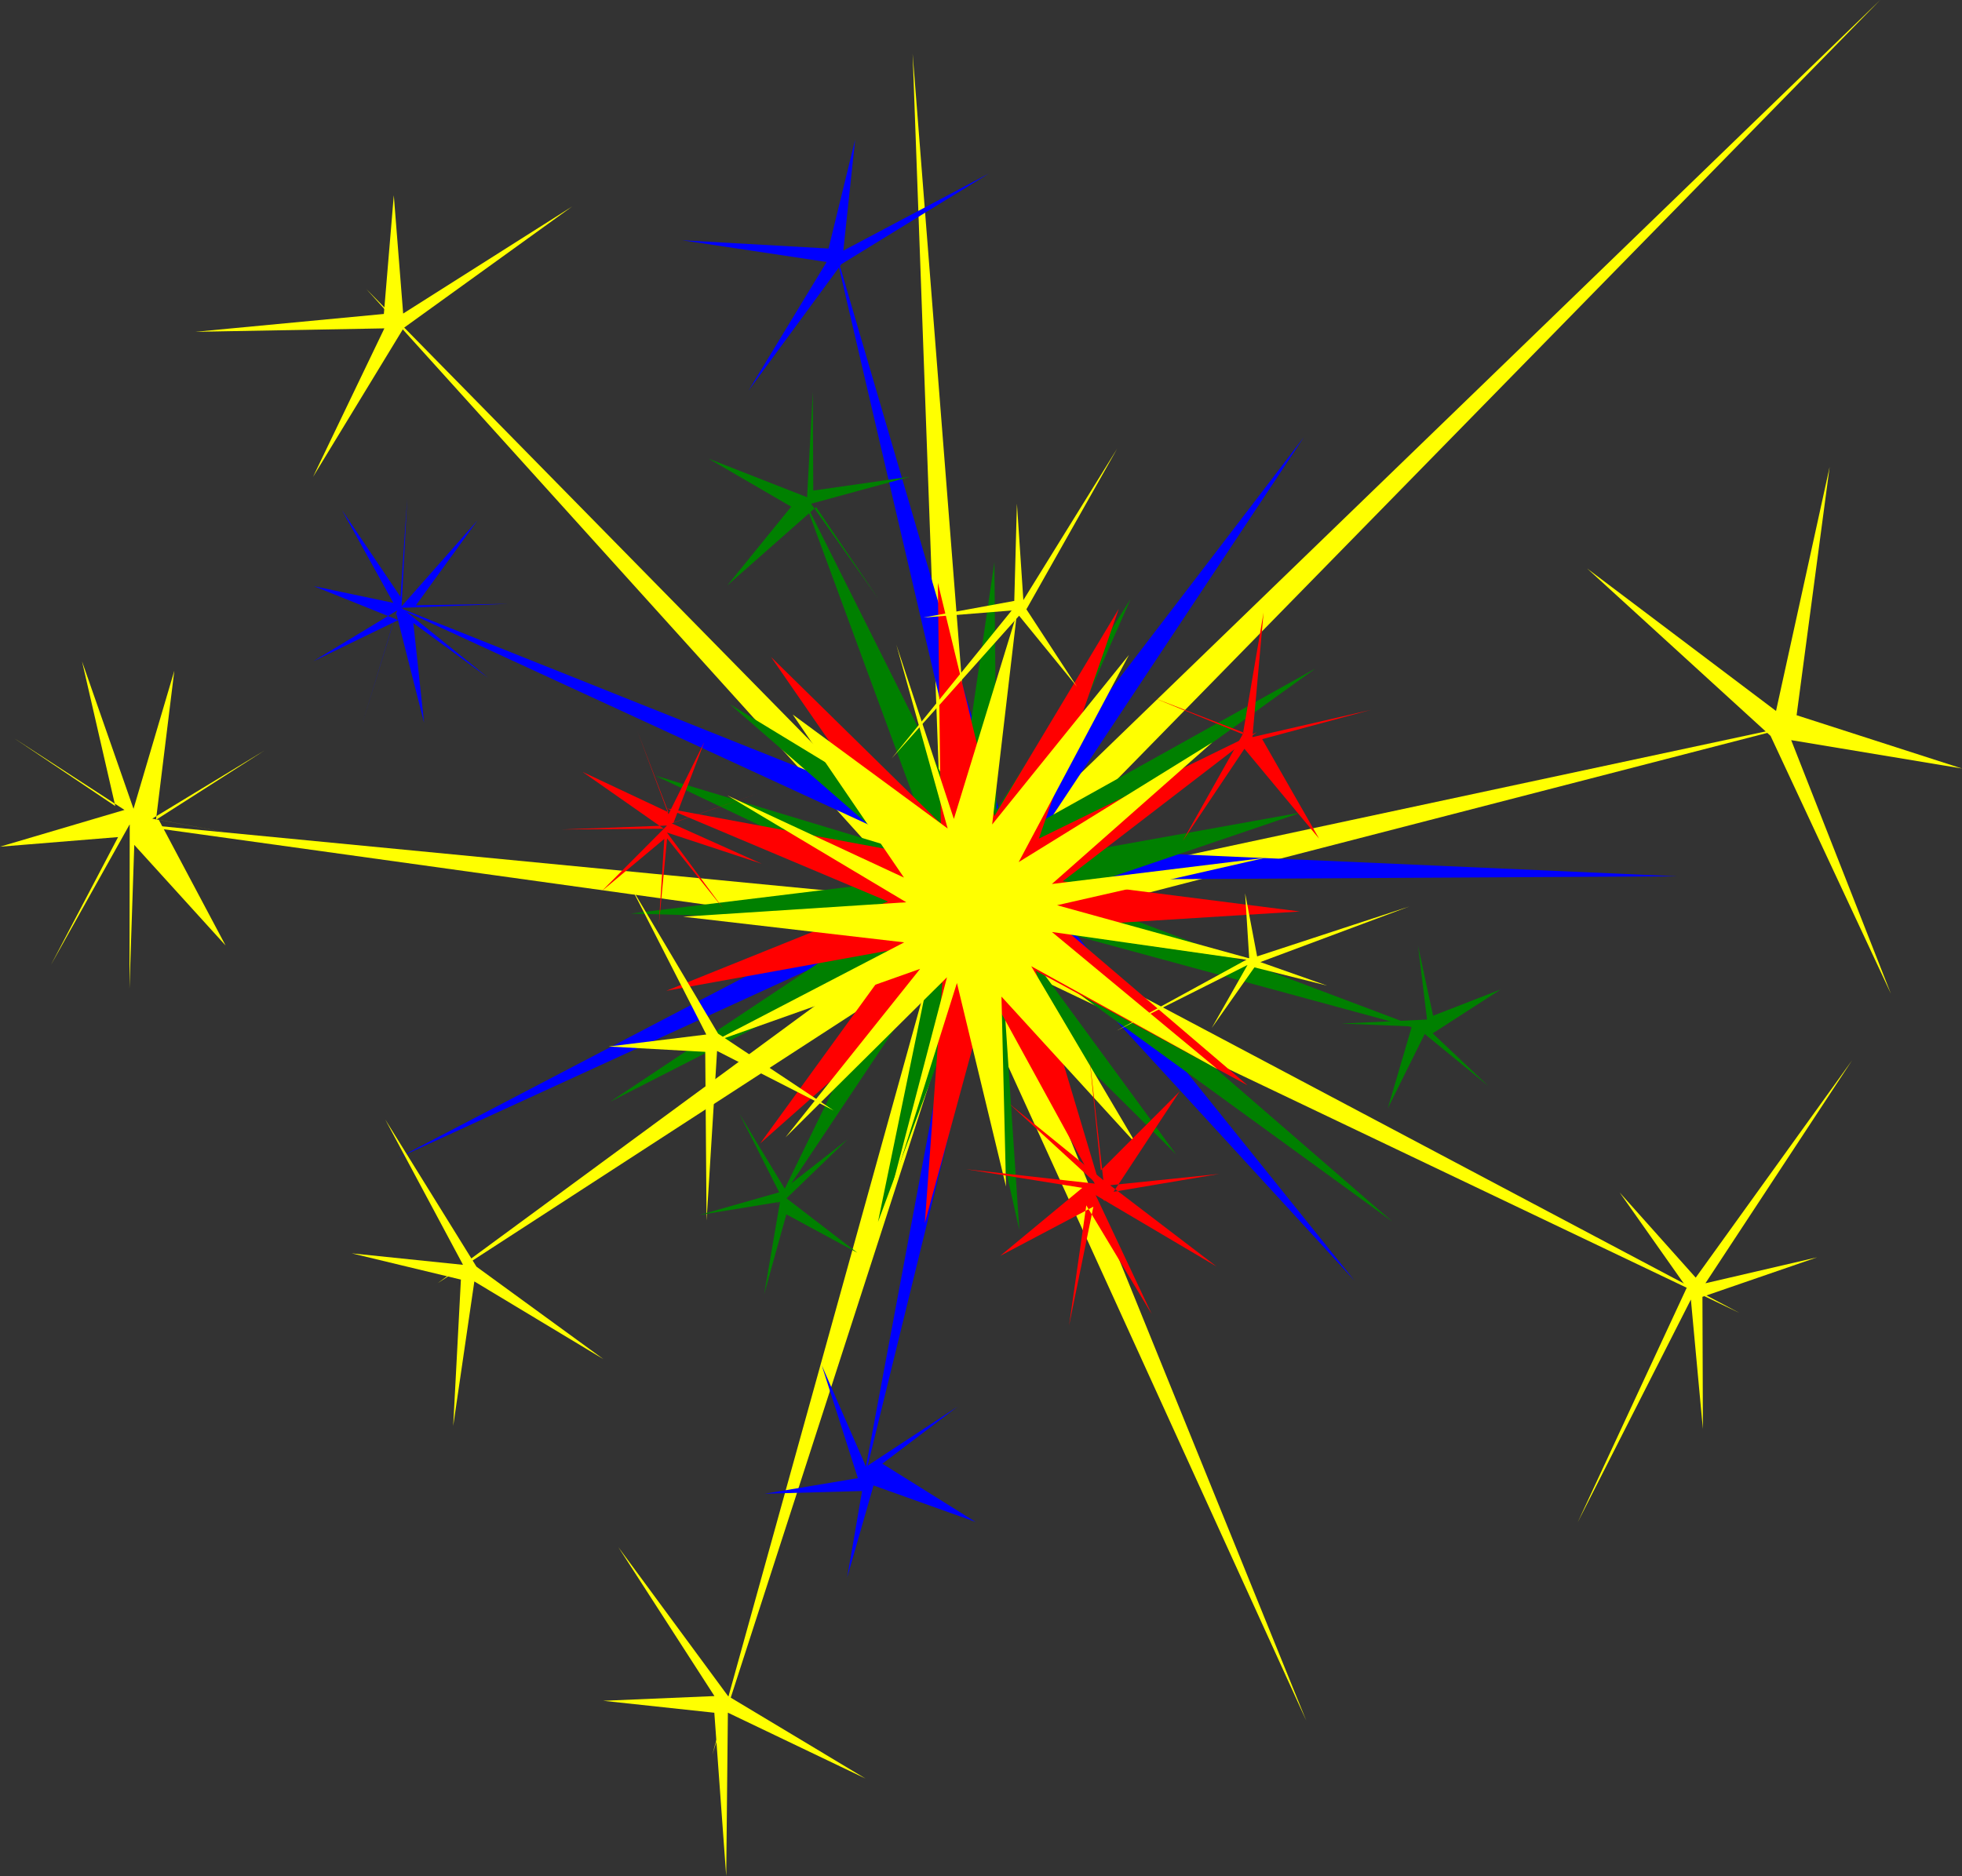 <?xml version="1.0" encoding="UTF-8" standalone="no"?>
<!-- Created with Inkscape (http://www.inkscape.org/) -->

<svg
   xmlns:dc="http://purl.org/dc/elements/1.1/"
   xmlns:cc="http://creativecommons.org/ns#"
   xmlns:rdf="http://www.w3.org/1999/02/22-rdf-syntax-ns#"
   xmlns:svg="http://www.w3.org/2000/svg"
   xmlns="http://www.w3.org/2000/svg"
   xmlns:sodipodi="http://sodipodi.sourceforge.net/DTD/sodipodi-0.dtd"
   xmlns:inkscape="http://www.inkscape.org/namespaces/inkscape"
   id="svg2"
   sodipodi:docname="newnhamm-MultiColored-Sparkle.svg"
   viewBox="0 0 341.504 326.63"
   sodipodi:version="0.32"
   inkscape:output_extension="org.inkscape.output.svg.inkscape"
   inkscape:version="0.48.5 r10040"
   version="1.1"
   width="100%"
   height="100%">
  <rect x="0" y="0" width="341.504" height="326.63" fill="#333333" stroke="none"/>
  <defs
     id="defs30" />
  <sodipodi:namedview
     id="base"
     bordercolor="#666666"
     inkscape:pageshadow="2"
     guidetolerance="10"
     pagecolor="#ffffff"
     gridtolerance="10000"
     inkscape:window-height="1001"
     inkscape:zoom="1.2062368"
     objecttolerance="10"
     showgrid="false"
     borderopacity="1.0"
     inkscape:current-layer="layer1"
     inkscape:cx="199.1226"
     inkscape:cy="185.79687"
     inkscape:window-y="27"
     inkscape:window-x="0"
     inkscape:window-width="1677"
     inkscape:pageopacity="0.0"
     inkscape:document-units="px"
     fit-margin-top="0"
     fit-margin-left="0"
     fit-margin-right="0"
     fit-margin-bottom="0"
     inkscape:window-maximized="0" />
  <g
     id="layer1"
     inkscape:label="Layer 1"
     inkscape:groupmode="layer"
     transform="translate(-185.776,-336.48)">
    <path
       id="path3172"
       sodipodi:nodetypes="ccccccccccccccccccc"
       style="fill:#ffff00"
       d="m 488.52,565.05 -129.2,-61.67 53.82,132.66 -59.34,-130.29 -44.04,136.22 38.29,-137.95 -86.09,55.86 82.8,-60.88 -141.8,-19.72 142.5,13.76 -95.94,-106.26 100.31,102.14 -5.2,-143.07 11.2,142.73 157.21,-152.1 -152.4,155.69 139.99,-29.96 -138.61,35.8 126.5,67.04 z"
       inkscape:connector-curvature="0" />
    <path
       id="path3180"
       sodipodi:nodetypes="ccccccccccccccc"
       style="fill:#0000ff"
       d="m 335.66,596.32 19.48,-104.12 -100.03,45.86 97.37,-50.85 -99.49,-45.84 101.93,40.72 -24.04,-103.02 29.74,101.63 52.11,-68.12 -47.44,71.5 112.39,4.96 -112.26,0.64 56.12,69.76 -60.64,-66.14 -25.24,103.02 z"
       inkscape:connector-curvature="0" />
    <path
       id="path3184"
       style="fill:#ffff00"
       d="m 290.81,573.11 -22.47,-13.53 -3.68,25.16 1.34,-25.48 -19,-4.57 19.37,2 -13.56,-25.34 15.9,25.66 22.1,16.1 z"
       sodipodi:nodetypes="cccccccccc"
       inkscape:transform-center-y="-40.876453"
       inkscape:transform-center-x="-82.384082"
       inkscape:connector-curvature="0" />
    <path
       id="path3193"
       style="fill:#ffff00"
       d="m 336.43,646.13 -23.96,-11.47 -0.29,28.45 -2.07,-28.44 -19.35,-2.08 19.37,-0.82 -16.74,-25.95 19.1,25.94 23.94,14.37 z"
       inkscape:transform-center-x="9.3120221"
       inkscape:transform-center-y="-21.391083"
       sodipodi:nodetypes="cccccccccc"
       inkscape:connector-curvature="0" />
    <path
       id="path3195"
       sodipodi:nodetypes="cccccccccc"
       style="fill:#ffff00"
       d="m 240.26,419.51 12.42,-25.86 -32.92,0.6 32.83,-3.11 1.73,-20.66 1.63,20.59 29.43,-18.65 -29.34,21.16 -15.78,25.93 z"
       inkscape:connector-curvature="0" />
    <path
       id="path3197"
       sodipodi:nodetypes="cccccccccc"
       style="fill:#ffff00"
       d="m 462.04,435.46 32.87,24.8 9.33,-42.48 -5.75,43.22 28.79,9.28 -29.73,-4.94 17.36,44.16 -20.95,-44.9 -31.92,-29.14 z"
       inkscape:connector-curvature="0" />
    <path
       id="path3206"
       sodipodi:nodetypes="ccccccccccc"
       style="fill:#ffff00"
       d="m 467.69,544.09 13.24,14.83 27.22,-37.84 -25.53,38.82 19.45,-4.52 -19.97,6.88 0.08,23.02 -2.09,-22.55 -19.7,38.79 18.98,-40.85 -11.68,-16.58 z"
       inkscape:connector-curvature="0" />
    <path
       id="path3212"
       sodipodi:nodetypes="ccccccccccccccccccccccccccccccc"
       style="fill:#008000"
       d="m 360.34,507.55 2.86,43.07 -9.45,-42.07 -15.15,40.67 8.75,-42.41 -26.4,39.54 21.29,-43.7 -50.25,25.64 47.32,-31.51 -43.73,-1.25 43.48,-5.31 -39.24,-18.71 41.73,12.59 -28.74,-25.02 33.52,20.39 -20.58,-55.95 26.83,53.63 6.28,-42.81 0.36,43.19 23.35,-36.76 -17.47,39.77 49.65,-27.68 -45.54,32.81 43.13,-7.75 -41.51,14.11 64.38,24.29 -65.52,-17.81 58.47,50.68 -62.18,-45.19 24.51,33.46 -30.15,-29.91 z"
       inkscape:connector-curvature="0" />
    <path
       id="path3182"
       style="fill:#ff0000"
       sodipodi:type="star"
       sodipodi:sides="11"
       sodipodi:r1="13.510427"
       sodipodi:r2="50.03862"
       sodipodi:arg1="0.77902882"
       sodipodi:arg2="1.0646282"
       transform="matrix(0.883,0.698,-0.7,0.886,456.55,346.95)"
       inkscape:randomized="0.009"
       sodipodi:cy="157.22189"
       sodipodi:cx="10.817405"
       inkscape:rounded="0"
       inkscape:flatsided="false"
       d="M 20.284,166.644 34.974,200.97 13.994,170.141 7.358,207.06 5.824,169.914 l -24.496,27.675 18.346,-31.998 -35.712,9.854 33.243,-17.5 -35.183,-10.749 36.586,3.934 -23.444,-28.846 29.225,22.796 -4.786,-36.95 12.337,35.438 16.233,-33.713 -9.245,36.594 31.678,-19.024 -27.52,24.597 37.847,1.433 -36.713,6.389 30.552,21.365 z" />
    <path
       id="path3208"
       sodipodi:nodetypes="ccccccccccc"
       style="fill:#ffff00"
       inkscape:transform-center-x="58.392352"
       d="m 373.21,456.01 -10.05,-12.33 -22.21,24.88 20.91,-25.79 -15.36,1.23 15.82,-2.9 0.46,-16.94 1.12,16.8 16.34,-26.39 -15.81,27.99 8.78,13.45 z"
       inkscape:connector-curvature="0" />
    <path
       id="path3222"
       sodipodi:nodetypes="ccccccccccc"
       style="fill:#ffff00"
       d="m 402.5,492 2.09,10.99 26.51,-8.7 -25.95,9.69 11.63,4.1 -12.66,-3.18 -7.44,10.57 6.24,-10.99 -22.9,11.51 23.19,-12.69 -0.71,-11.3 z"
       inkscape:connector-curvature="0" />
    <path
       id="path3218"
       style="fill:#0000ff"
       d="m 316.05,404.5 13.61,-22.41 -25.14,-3.78 25.47,1.44 4.64,-18.99 -2.07,19.36 25.39,-13.46 -25.72,15.81 -16.18,22.03 z"
       inkscape:transform-center-x="1.6356751"
       inkscape:transform-center-y="2.4715633"
       sodipodi:nodetypes="cccccccccc"
       inkscape:connector-curvature="0" />
    <path
       id="path3199"
       style="fill:#ffff00"
       d="m 330.9,529.83 -20.31,-10.38 -1.83,29.54 -0.23,-29.38 -16.8,-0.93 16.98,-2.09 -13.2,-25.85 15.26,25.7 20.13,13.39 z"
       sodipodi:nodetypes="cccccccccc"
       inkscape:transform-center-y="1.8432121"
       inkscape:transform-center-x="-0.53760352"
       inkscape:connector-curvature="0" />
    <path
       id="path3266"
       style="fill:#ffff00"
       sodipodi:type="star"
       sodipodi:sides="15"
       sodipodi:r1="49.832932"
       sodipodi:r2="13.953221"
       sodipodi:arg1="0.19250163"
       sodipodi:arg2="0.40194115"
       transform="translate(394.14,381.37)"
       inkscape:randomized="0.053"
       sodipodi:cy="113.49182"
       sodipodi:cx="-38.135132"
       inkscape:rounded="0"
       inkscape:flatsided="false"
       d="m 11.363,122.598 -36.628,-5.228 28.779,23.86 -32.383,-17.902 18.316,31.005 -23.495,-25.713 0.79,33.073 -8.544,-35.441 -11.725,37.171 9.995,-38.171 -28.124,27.894 23.446,-29.356 -36.493,12.931 33.72,-17.544 -38.481,-4.471 38.847,-2.509 -31.127,-18.587 30.723,14.291 -19.365,-28.392 26.972,19.844 -8.933,-31.994 10.011,30.328 10.973,-35.799 -4.306,36.764 23.805,-29.512 -19.19,36.063 33.701,-20.833 -27.921,24.644 37.117,-4.553 -36.215,8.25 z" />
    <path
       id="path3268"
       style="fill:#ffff00"
       sodipodi:type="star"
       sodipodi:sides="9"
       sodipodi:r1="37.411888"
       sodipodi:r2="3.36707"
       sodipodi:arg1="0.16697017"
       sodipodi:arg2="0.51603602"
       transform="matrix(0.705,0,0,0.749,222.49,388.73)"
       inkscape:randomized="0.096"
       sodipodi:cy="122.19657"
       sodipodi:cx="-18.238541"
       inkscape:rounded="0"
       inkscape:flatsided="false"
       d="m 19.524,126.516 -32.395,-5.718 16.486,29.21 -22.54,-23.374 -1.186,33.399 0.064,-38.197 -19.444,32.676 16.569,-29.696 -29.169,2.238 30.747,-8.553 -27.311,-16.71 25.045,15.824 -8.213,-33.649 12.711,34.281 10.075,-32.101 -4.527,34.661 26.789,-16.119 -27.707,15.842 z" />
    <path
       id="path3270"
       style="fill:#0000ff"
       sodipodi:type="star"
       sodipodi:sides="9"
       sodipodi:r1="30.699106"
       sodipodi:r2="2.7629197"
       sodipodi:arg1="0.60298276"
       sodipodi:arg2="0.95204861"
       transform="matrix(0.565,0,0,0.668,265.15,323.85)"
       inkscape:randomized="0.096"
       sodipodi:cy="178.57025"
       sodipodi:cx="-16.995005"
       inkscape:rounded="0"
       inkscape:flatsided="false"
       d="m 9.982,195.613 -23.134,-14.323 3.312,26.004 -8.605,-28.626 -10.859,30.115 11.171,-30.77 -25.846,13.242 26.181,-10.733 -26.027,-8.847 24.52,4.36 -15.796,-24.128 18.001,22.568 2.061,-25.612 -1.737,28.085 23.422,-22.445 -18.989,22.147 28.371,-0.37 -32.802,1.058 z" />
    <path
       id="path3272"
       style="fill:#ff0000"
       sodipodi:type="star"
       sodipodi:sides="9"
       inkscape:transform-center-x="-198.55139"
       sodipodi:r1="32.241489"
       sodipodi:r2="2.9017341"
       inkscape:transform-center-y="-138.44711"
       sodipodi:arg1="2.3561945"
       sodipodi:arg2="2.7052603"
       transform="matrix(-0.222,-0.707,0.638,-0.201,323.94,597.73)"
       inkscape:randomized="0.096"
       sodipodi:cy="99.398399"
       sodipodi:cx="47.254402"
       inkscape:rounded="0"
       inkscape:flatsided="false"
       d="M 22.598,123.215 47.143,98.764 16.56,103.395 45.501,95.642 19.795,81.99 44.711,97.297 40.267,70.338 49.711,96.011 62.106,68.572 49.611,99.859 73.841,84.354 49.943,101.842 l 30.618,6.576 -28.235,-6.446 12.107,25.709 -17.813,-24.211 -3.456,27.617 5.172,-27.974 z" />
    <path
       id="path3274"
       style="fill:#ff0000"
       sodipodi:type="star"
       sodipodi:sides="9"
       sodipodi:r1="16.934235"
       sodipodi:r2="1.5240811"
       sodipodi:arg1="-0.37596095"
       sodipodi:arg2="-0.026895103"
       transform="translate(315.38,220.12)"
       inkscape:randomized="0.096"
       sodipodi:cy="260.64368"
       sodipodi:cx="-13.678906"
       inkscape:rounded="0"
       inkscape:flatsided="false"
       d="m 2.628,254.422 -15.307,5.292 15.68,7.037 -16.516,-5.448 9.866,13.333 -9.842,-12.315 -1.446,15.181 0.959,-15.091 -10.889,9.096 11.359,-11.419 -18.332,0.686 17.758,-0.138 -14.116,-9.885 14.936,7.026 -5.38,-14.08 5.392,14.424 6.225,-12.546 -5.325,13.981 z" />
    <path
       id="path3276"
       style="fill:#ff0000"
       sodipodi:type="star"
       sodipodi:sides="5"
       inkscape:transform-center-x="-4.7998629"
       sodipodi:r1="21.17667"
       sodipodi:r2="1.9059004"
       inkscape:transform-center-y="-0.41553134"
       sodipodi:arg1="2.4393357"
       sodipodi:arg2="3.0676542"
       transform="matrix(0.984,-0.176,0.176,0.984,-28.63,424.17)"
       inkscape:randomized="0.096"
       sodipodi:cy="116.80791"
       sodipodi:cx="419.07193"
       inkscape:rounded="0"
       inkscape:flatsided="false"
       d="m 403.507,131.866 13.779,-16.722 -14.626,-8.888 14.44,9.145 7.284,-20.237 -5.732,21.02 21.189,-1.042 -19.576,1.689 6.7,18.804 -10.044,-17.694 z" />
    <path
       id="path3278"
       style="fill:#008000"
       sodipodi:type="star"
       sodipodi:sides="5"
       sodipodi:r1="15.537301"
       sodipodi:r2="1.3983572"
       sodipodi:arg1="0.80426385"
       sodipodi:arg2="1.4325824"
       transform="matrix(0.958,-0.285,0.285,0.958,-151.03,373.66)"
       inkscape:randomized="0.096"
       sodipodi:cy="299.60785"
       sodipodi:cx="404.14951"
       inkscape:rounded="0"
       inkscape:flatsided="false"
       d="m 414.475,312.163 -9.94,-9.939 -7.671,12.236 7.23,-14.641 -14.115,-1.802 14.454,0.173 -2.726,-15.037 3.825,14.679 12.966,-5.093 -13.137,6.82 z" />
    <path
       id="path3280"
       style="fill:#0000ff"
       sodipodi:type="star"
       sodipodi:sides="5"
       sodipodi:r1="20.05143"
       sodipodi:r2="1.8046287"
       sodipodi:arg1="0.51914611"
       sodipodi:arg2="1.1474646"
       transform="translate(302.11,325.82)"
       inkscape:randomized="0.096"
       sodipodi:cy="267.27588"
       sodipodi:cx="34.819035"
       inkscape:rounded="0"
       inkscape:flatsided="false"
       d="m 53.482,275.633 -17.768,-6.354 -4.585,16.008 2.589,-15.041 -16.973,0.475 16.242,-2.712 -6.286,-19.643 7.699,17.649 15.914,-10.442 -13.069,9.917 z" />
    <path
       id="path3282"
       style="fill:#008000"
       sodipodi:type="star"
       sodipodi:sides="5"
       sodipodi:r1="14.069014"
       sodipodi:r2="1.2662113"
       sodipodi:arg1="0.78539816"
       sodipodi:arg2="1.4137167"
       transform="translate(7.397,315.46)"
       inkscape:randomized="0.096"
       sodipodi:cy="200.12489"
       sodipodi:cx="426.53317"
       inkscape:rounded="0"
       inkscape:flatsided="false"
       d="m 437.417,210.074 -11.054,-9.034 -6.423,12.941 4.185,-14.26 -12.263,-0.494 14.904,-0.703 -1.56,-12.812 2.615,12.147 11.77,-4.573 -11.836,7.642 z" />
    <path
       id="path3284"
       style="fill:#008000"
       sodipodi:type="star"
       sodipodi:sides="5"
       sodipodi:r1="19.775322"
       sodipodi:r2="1.779779"
       sodipodi:arg1="0.99442111"
       sodipodi:arg2="1.6227396"
       transform="translate(77.864,329.55)"
       inkscape:randomized="0.096"
       sodipodi:cy="93.595222"
       sodipodi:cx="248.29288"
       inkscape:rounded="0"
       inkscape:flatsided="false"
       d="m 260.813,111.207 -10.843,-16.001 -15.478,13.663 11.134,-13.725 -14.393,-8.368 17.16,6.723 0.995,-18.348 0.081,17.188 16.881,-2.42 -17.261,4.709 z" />
  </g>
</svg>
